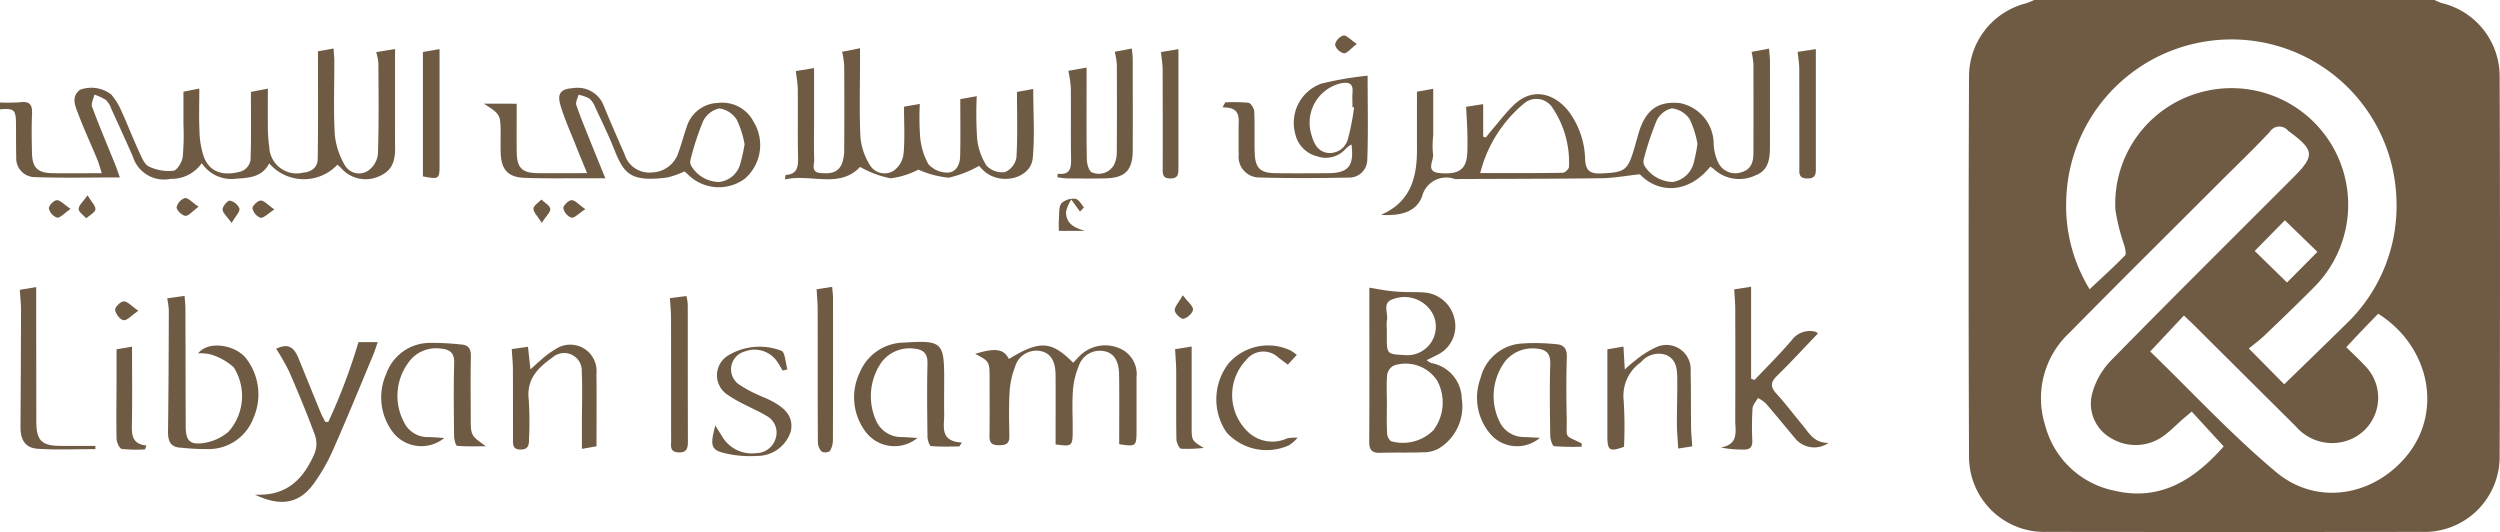 <svg xmlns="http://www.w3.org/2000/svg" width="190.027" height="40.438" viewBox="0 0 190.027 40.438">
  <g id="LIB" transform="translate(-4938.307 968.092)">
    <g id="Group_3188" data-name="Group 3188" transform="translate(4938.307 -968.092)">
      <g id="Group_3187" data-name="Group 3187" transform="translate(0 0)">
        <g id="Group_3186" data-name="Group 3186">
          <path id="Path_16690" data-name="Path 16690" d="M5452.25-968.092a4.641,4.641,0,0,0,.542.233,5.726,5.726,0,0,1,4.407,5.663q.051,14.377,0,28.753a5.712,5.712,0,0,1-5.909,5.779q-14.259.02-28.518,0a5.717,5.717,0,0,1-5.905-5.783q-.062-14.376,0-28.754a5.735,5.735,0,0,1,4.327-5.636,6.335,6.335,0,0,0,.625-.256Zm-26.211,21.981c.977-.919,1.854-1.712,2.679-2.557.119-.123.021-.5-.039-.746a15.342,15.342,0,0,1-.689-2.745,8.787,8.787,0,0,1,6.3-8.864,8.868,8.868,0,0,1,10.1,3.877,8.867,8.867,0,0,1-1.295,10.881c-1.224,1.235-2.478,2.439-3.735,3.64-.412.394-.875.734-1.226,1.023l2.691,2.721c1.533-1.493,3.115-3.019,4.681-4.562a12.4,12.4,0,0,0,3.847-9.532,12.54,12.54,0,0,0-14.605-11.948,12.537,12.537,0,0,0-10.493,12.021,12.106,12.106,0,0,0,1.775,6.79m7.757,9.308c-.285.241-.5.42-.715.607-.434.383-.839.8-1.3,1.149a3.6,3.6,0,0,1-4.077.28,3.011,3.011,0,0,1-1.462-3.432,5.766,5.766,0,0,1,1.428-2.494c4.582-4.673,9.228-9.281,13.854-13.91,1.653-1.654,1.614-2.067-.326-3.5-.023-.017-.048-.033-.07-.052a.855.855,0,0,0-1.392.09c-1.168,1.245-2.4,2.427-3.612,3.635-3.87,3.869-7.76,7.719-11.6,11.617a6.8,6.8,0,0,0-1.87,7.021,6.834,6.834,0,0,0,5.279,5c3.473.812,6.035-.81,8.3-3.365L5433.8-936.8m-.6-7.309-2.563,2.733c3.113,3.016,6.153,6.3,9.555,9.156,3.024,2.537,7.19,1.9,9.765-1.014,3.021-3.414,1.956-8.524-1.987-11.01-.4.406-.8.816-1.2,1.234s-.812.863-1.229,1.306c.53.526.982.933,1.387,1.382a3.436,3.436,0,0,1-1.588,5.8,3.63,3.63,0,0,1-3.626-1.152q-3.855-3.825-7.7-7.659c-.261-.259-.532-.508-.81-.772m5.378-4.913,2.454,2.4,2.314-2.33-2.475-2.4-2.293,2.329" transform="translate(-5267.199 968.092)" fill="#6f5a43"/>
          <path id="Path_16691" data-name="Path 16691" d="M4938.307-952.192a13.818,13.818,0,0,0,1.562-.021c.719-.086.9.214.874.88-.044.982-.026,1.969-.005,2.953.023,1.158.424,1.548,1.6,1.563s2.364,0,3.709,0c-.15-.456-.233-.775-.359-1.078-.478-1.149-1-2.278-1.441-3.442-.224-.6-.557-1.3.143-1.82a2.476,2.476,0,0,1,2.369.356,4.708,4.708,0,0,1,.735,1.164c.482,1.052.9,2.133,1.383,3.185.19.414.4.959.75,1.129a3.509,3.509,0,0,0,1.856.322c.286-.035.656-.65.711-1.041a18.893,18.893,0,0,0,.057-2.513c0-.793,0-1.586,0-2.458l1.206-.239c0,1.143-.039,2.2.014,3.247a6.449,6.449,0,0,0,.33,1.945c.526,1.385,1.811,1.424,2.906,1.081a1.139,1.139,0,0,0,.643-.826c.061-1.692.03-3.388.03-5.193l1.288-.245c0,.914-.013,1.739,0,2.564a11.936,11.936,0,0,0,.108,1.9,2.082,2.082,0,0,0,2.58,1.919c.655-.059,1.091-.422,1.1-1.022.043-2.707.019-5.415.019-8.2l1.185-.214c.022.352.058.653.059.955.005,1.882-.073,3.768.04,5.644a5.714,5.714,0,0,0,.784,2.314,1.248,1.248,0,0,0,1.708.4,1.779,1.779,0,0,0,.782-1.28c.08-2.314.046-4.631.036-6.948a4.338,4.338,0,0,0-.169-.808l1.435-.239V-950c0,.347-.01.7,0,1.042.033.973-.09,1.868-1.115,2.331a2.472,2.472,0,0,1-3.01-.61c-.083-.079-.171-.151-.256-.226a3.492,3.492,0,0,1-5.184-.1c-.543,1.047-1.51,1.1-2.517,1.163a2.706,2.706,0,0,1-2.609-1.177,2.8,2.8,0,0,1-2.374,1.191,2.471,2.471,0,0,1-2.867-1.706q-.812-1.824-1.645-3.639a1.719,1.719,0,0,0-.408-.657,3.989,3.989,0,0,0-.87-.4c-.064.312-.266.674-.172.927.554,1.491,1.178,2.957,1.773,4.432.116.287.21.583.337.934-2.238,0-4.375.051-6.509-.026a1.419,1.419,0,0,1-1.366-1.529c-.028-.868-.008-1.737-.021-2.606-.015-.987-.164-1.107-1.217-1.014Z" transform="translate(-4938.307 959.982)" fill="#6f5a43"/>
          <path id="Path_16692" data-name="Path 16692" d="M5273.931-943.626c2.251-.952,2.764-2.82,2.755-4.98-.006-1.432,0-2.865,0-4.388l1.235-.221c0,1.25,0,2.4,0,3.547a6.507,6.507,0,0,0-.018,1.383c.111.5-.645,1.378.518,1.479,1.47.128,2.038-.3,2.088-1.53.024-.578.018-1.158,0-1.736s-.055-1.127-.089-1.775l1.3-.2v2.474l.2.063c.146-.184.288-.372.441-.55.546-.635,1.054-1.309,1.652-1.891,1.628-1.586,3.333-.675,4.2.449a6.332,6.332,0,0,1,1.254,3.64c.043.886.383,1.119,1.224,1.081,1.81-.083,2.016-.2,2.53-1.967.1-.333.188-.668.284-1,.524-1.844,1.478-2.557,3.179-2.376a3.173,3.173,0,0,1,2.554,3.087,3.607,3.607,0,0,0,.365,1.466,1.437,1.437,0,0,0,1.794.683c.711-.215.862-.8.864-1.441q.011-3.387,0-6.773a6.678,6.678,0,0,0-.142-.918l1.33-.246c.026.362.067.663.068.965.005,2.084,0,4.168,0,6.252,0,.98,0,2-1.1,2.415a2.858,2.858,0,0,1-3.165-.473,2.279,2.279,0,0,0-.271-.191c-1.67,2.082-3.953,2.054-5.354.582-1.094.118-2.015.29-2.937.3-3.62.048-7.241.046-10.861.062a1.358,1.358,0,0,1-.26,0,1.9,1.9,0,0,0-2.5,1.337c-.494,1.275-1.818,1.465-3.14,1.385m7.564-3.176c2.234,0,4.255.011,6.275-.021.167,0,.478-.3.472-.454a7.4,7.4,0,0,0-1.223-4.44,1.45,1.45,0,0,0-2.139-.42,10.084,10.084,0,0,0-3.385,5.335m16.516-2.2a7.259,7.259,0,0,0-.587-1.882,1.89,1.89,0,0,0-1.351-.837,1.708,1.708,0,0,0-1.171.934,22.83,22.83,0,0,0-.979,2.945.715.715,0,0,0,.056.481,2.6,2.6,0,0,0,2.157,1.237,1.966,1.966,0,0,0,1.6-1.513,11.706,11.706,0,0,0,.269-1.365" transform="translate(-5168.981 959.963)" fill="#6f5a43"/>
          <path id="Path_16693" data-name="Path 16693" d="M5134.842-947.354c-1.573,1.684-3.747.514-5.718.957a2.412,2.412,0,0,1,.047-.337c.9-.051.963-.627.946-1.358-.04-1.708,0-3.417-.021-5.126,0-.449-.091-.9-.147-1.412l1.384-.228v4.163c0,.927-.024,1.854.012,2.78.015.376-.259.959.438,1.029.68.068,1.379.047,1.679-.737a2.961,2.961,0,0,0,.162-1.022q.021-3.214,0-6.429a7.5,7.5,0,0,0-.157-1.024l1.36-.268v.992c0,1.94-.062,3.884.035,5.819a4.893,4.893,0,0,0,.716,2.075,1.308,1.308,0,0,0,1.777.444,1.846,1.846,0,0,0,.78-1.295c.11-1.161.036-2.339.036-3.593l1.2-.208a20.057,20.057,0,0,0,.022,2.452,5.259,5.259,0,0,0,.619,2.112,1.947,1.947,0,0,0,1.447.655c.663.008.965-.612.979-1.234.034-1.406.011-2.813.011-4.35l1.249-.226a29.429,29.429,0,0,0,.029,3.211,4.712,4.712,0,0,0,.717,2.073,1.629,1.629,0,0,0,1.408.486,1.49,1.49,0,0,0,.863-1.1c.1-1.633.041-3.275.041-4.992l1.236-.225c0,1.816.125,3.554-.037,5.265-.146,1.543-2.435,2.1-3.693.979a4.245,4.245,0,0,1-.383-.4,8.361,8.361,0,0,1-2.319.9,7.564,7.564,0,0,1-2.3-.613,6.3,6.3,0,0,1-2.111.661,7.611,7.611,0,0,1-2.307-.863" transform="translate(-5069.456 960.033)" fill="#6f5a43"/>
          <path id="Path_16694" data-name="Path 16694" d="M5275.5-892.656a1.577,1.577,0,0,0,.36.224,2.8,2.8,0,0,1,2.308,2.686,3.749,3.749,0,0,1-1.734,3.8,2.358,2.358,0,0,1-1.153.294c-1.1.044-2.2,0-3.3.041-.643.022-.851-.224-.846-.864.025-3.268.011-6.536.011-9.8v-1.89c.478.079.954.171,1.434.235.37.049.744.075,1.117.091.607.026,1.22-.011,1.82.061a2.554,2.554,0,0,1,2.111,2.033,2.41,2.41,0,0,1-1.3,2.68c-.243.13-.494.245-.824.408m-3.026,3.252c0,.75-.022,1.5.014,2.251a.9.9,0,0,0,.286.654,3.293,3.293,0,0,0,3.238-.828,3.5,3.5,0,0,0,.295-3.754,2.858,2.858,0,0,0-3.274-1.174.943.943,0,0,0-.532.689c-.072.714-.025,1.441-.026,2.162m-.005-5.732v.606c0,1.5.006,1.409,1.512,1.5a2.167,2.167,0,0,0,1.97-3.165,2.443,2.443,0,0,0-3-1.1c-.884.261-.342,1.081-.479,1.637a2.264,2.264,0,0,0-.006.518" transform="translate(-5167.061 920.031)" fill="#6f5a43"/>
          <path id="Path_16695" data-name="Path 16695" d="M5058.43-945.5c0,1.235-.012,2.445,0,3.655.016,1.23.4,1.61,1.619,1.624,1.177.013,2.354,0,3.732,0-.343-.839-.616-1.491-.876-2.148-.394-.994-.839-1.972-1.144-2.993-.283-.949.037-1.267,1-1.328a2.129,2.129,0,0,1,2.318,1.429c.5,1.2,1.02,2.4,1.546,3.588a1.958,1.958,0,0,0,2.052,1.4,2.184,2.184,0,0,0,2.064-1.573c.229-.624.392-1.271.614-1.9a2.559,2.559,0,0,1,2.4-1.814,2.667,2.667,0,0,1,2.675,1.421,3.385,3.385,0,0,1-.656,4.336,3.332,3.332,0,0,1-4.35-.339,1.58,1.58,0,0,0-.254-.211,6.48,6.48,0,0,1-1.3.463c-2.848.364-3.3-.309-4.053-2.2-.428-1.074-.94-2.115-1.43-3.164a1.6,1.6,0,0,0-.432-.64,3.077,3.077,0,0,0-.827-.287c-.062.263-.24.566-.166.784.325.957.719,1.891,1.095,2.831.34.851.69,1.7,1.112,2.734-.636,0-1.085,0-1.534,0-1.536-.006-3.073.025-4.607-.033-1.253-.047-1.765-.618-1.813-1.857-.018-.463-.007-.927-.007-1.39,0-1.573,0-1.573-1.274-2.392Zm17.322,3.079a7.2,7.2,0,0,0-.592-1.854,1.88,1.88,0,0,0-1.331-.867,1.814,1.814,0,0,0-1.233.976,20.9,20.9,0,0,0-.961,2.952.6.6,0,0,0,.089.477,2.474,2.474,0,0,0,2.095,1.186,1.888,1.888,0,0,0,1.631-1.477,12.024,12.024,0,0,0,.3-1.392" transform="translate(-5019.155 953.383)" fill="#6f5a43"/>
          <path id="Path_16696" data-name="Path 16696" d="M5175.365-883.494c1.561-.469,2.162-.376,2.559.393,2.333-1.43,3.235-1.386,4.885.287.192-.2.377-.409.576-.6a2.748,2.748,0,0,1,2.992-.477,2.118,2.118,0,0,1,1.249,2.185q0,1.953,0,3.905c0,1.369,0,1.369-1.319,1.178,0-1.77.019-3.523-.006-5.277-.016-1.089-.413-1.662-1.151-1.8a1.69,1.69,0,0,0-1.921,1.148,5.873,5.873,0,0,0-.436,1.833c-.071.949-.02,1.908-.02,2.862,0,1.418,0,1.418-1.3,1.251,0-1.767.008-3.509,0-5.252-.007-1.086-.375-1.674-1.1-1.835a1.677,1.677,0,0,0-1.977,1.18,6.141,6.141,0,0,0-.419,1.924c-.068,1.124-.035,2.255-.018,3.383.009.566-.3.656-.771.66-.494,0-.75-.123-.74-.68.025-1.446.008-2.892.008-4.339,0-1.352,0-1.352-1.087-1.924" transform="translate(-5101.237 910.388)" fill="#6f5a43"/>
          <path id="Path_16697" data-name="Path 16697" d="M5357.625-898.2l1.285-.2v6.988l.263.1c.96-1.019,1.962-2,2.864-3.072a1.694,1.694,0,0,1,1.767-.593c.073.013.135.091.188.129-1.038,1.081-2.042,2.174-3.1,3.211-.5.486-.537.844-.055,1.367.686.745,1.292,1.562,1.943,2.339.52.62.9,1.42,2.016,1.4a1.881,1.881,0,0,1-2.474-.266c-.764-.909-1.513-1.832-2.289-2.731a2.821,2.821,0,0,0-.6-.415c-.145.263-.395.518-.414.79a22.429,22.429,0,0,0-.017,2.431c.021.538-.2.725-.714.7a8.407,8.407,0,0,1-1.672-.156c1.391-.254,1.088-1.244,1.09-2.069q.012-4.214,0-8.428c0-.482-.047-.965-.078-1.529" transform="translate(-5225.808 920.194)" fill="#6f5a43"/>
          <path id="Path_16698" data-name="Path 16698" d="M4978.959-895.981l1.318-.184c.025.365.064.67.064.974.011,2.982.011,5.964.022,8.946,0,1.055.3,1.418,1.337,1.267a3.8,3.8,0,0,0,1.912-.859,4.082,4.082,0,0,0,.4-4.9,4.567,4.567,0,0,0-1.736-.975,3.155,3.155,0,0,0-.973-.083c.816-1.033,2.918-.615,3.679.417a4.47,4.47,0,0,1,.515,4.527,3.631,3.631,0,0,1-3.291,2.328,18.106,18.106,0,0,1-2.159-.1c-.848-.024-1.04-.5-1.029-1.26.042-3.068.051-6.136.061-9.2a6.55,6.55,0,0,0-.123-.893" transform="translate(-4966.247 918.657)" fill="#6f5a43"/>
          <path id="Path_16699" data-name="Path 16699" d="M5235.679-947.663a12.117,12.117,0,0,1,1.763.032c.181.027.427.421.438.656.05,1.039.005,2.082.035,3.122.034,1.186.415,1.559,1.587,1.573,1.332.017,2.663.008,3.994,0,1.534-.005,1.985-.539,1.778-2.183a2.055,2.055,0,0,0-.4.281,2.005,2.005,0,0,1-2.208.621,2.255,2.255,0,0,1-1.67-1.718,3.168,3.168,0,0,1,1.959-3.8,25.158,25.158,0,0,1,3.544-.612c0,2.325.054,4.4-.029,6.465a1.368,1.368,0,0,1-1.428,1.281c-2.256.042-4.514.057-6.77-.008a1.568,1.568,0,0,1-1.572-1.728c-.024-.635,0-1.272-.01-1.908-.013-.78.265-1.729-1.223-1.688l.211-.387m9.791.384-.122-.022c0-.377-.024-.755.005-1.129.05-.651-.241-.788-.839-.691a3.076,3.076,0,0,0-2.277,3.945c.184.665.5,1.29,1.284,1.359a1.421,1.421,0,0,0,1.492-1.1,18.625,18.625,0,0,0,.458-2.358" transform="translate(-5142.545 955.444)" fill="#6f5a43"/>
          <path id="Path_16700" data-name="Path 16700" d="M5005.839-878.855a44.541,44.541,0,0,0,2.3-6.079h1.466c-.14.395-.229.687-.346.967-1,2.4-1.983,4.809-3.036,7.186a14.166,14.166,0,0,1-1.5,2.627c-1.09,1.488-2.5,1.757-4.456.813,2.522.129,3.735-1.285,4.546-3.156a2.026,2.026,0,0,0,.016-1.372c-.6-1.625-1.266-3.228-1.955-4.818a17.616,17.616,0,0,0-.992-1.743c.817-.387,1.312-.224,1.689.7.556,1.365,1.108,2.731,1.669,4.094.106.258.243.5.365.755l.236.023" transform="translate(-4980.891 910.938)" fill="#6f5a43"/>
          <path id="Path_16701" data-name="Path 16701" d="M5150.746-877.683a2.752,2.752,0,0,1-3.962-.5,4.359,4.359,0,0,1-.4-4.528,3.674,3.674,0,0,1,3.362-2.221l.086-.007c2.734-.178,2.946.014,2.946,2.666,0,.925-.014,1.851,0,2.776s-.372,2.075,1.354,2.161l-.212.3c-.717,0-1.437.033-2.147-.033-.113-.01-.261-.462-.264-.71-.022-1.85-.047-3.7,0-5.551.022-.8-.338-1.09-1.049-1.15a2.67,2.67,0,0,0-2.444,1.039,4.522,4.522,0,0,0-.373,4.526,2.09,2.09,0,0,0,1.9,1.161c.35.008.7.039,1.2.069" transform="translate(-5081.01 910.974)" fill="#6f5a43"/>
          <path id="Path_16702" data-name="Path 16702" d="M5305.363-876.849a18.549,18.549,0,0,1-2.095-.037c-.132-.015-.295-.5-.3-.777-.026-1.822-.056-3.645,0-5.466.028-.858-.362-1.131-1.107-1.181a2.672,2.672,0,0,0-2.313.959,4.433,4.433,0,0,0-.365,4.739,2.056,2.056,0,0,0,1.8,1.031c.354.009.709.034,1.2.059a2.69,2.69,0,0,1-3.646-.154,4.248,4.248,0,0,1-.87-4.374,3.455,3.455,0,0,1,3.025-2.632,14.665,14.665,0,0,1,2.677.04c.626.027.883.335.859,1.009-.051,1.531-.039,3.066-.009,4.6.032,1.655-.253,1.24,1.128,1.933l.015.253" transform="translate(-5185.132 910.801)" fill="#6f5a43"/>
          <path id="Path_16703" data-name="Path 16703" d="M5035.792-877.534a2.744,2.744,0,0,1-3.842-.356,4.379,4.379,0,0,1-.57-4.518,3.52,3.52,0,0,1,3.348-2.353,20.209,20.209,0,0,1,2.333.12c.574.035.767.334.754.911-.035,1.534-.012,3.069-.012,4.6,0,1.411,0,1.411,1.156,2.226-.732,0-1.468.03-2.194-.034-.1-.009-.224-.482-.227-.741-.02-1.852-.047-3.706.007-5.558.022-.78-.339-1.028-1.007-1.09a2.566,2.566,0,0,0-2.5,1.1,4.255,4.255,0,0,0-.331,4.447,1.99,1.99,0,0,0,1.884,1.177c.355.008.709.04,1.2.069" transform="translate(-5002.022 910.825)" fill="#6f5a43"/>
          <path id="Path_16704" data-name="Path 16704" d="M5195.375-946.782c.936.113,1.031-.4,1.019-1.106-.032-1.822,0-3.644-.02-5.466a9.415,9.415,0,0,0-.187-1.251l1.387-.247v1.281c0,1.909-.019,3.818.018,5.726.006.338.182.908.387.962a1.332,1.332,0,0,0,1.667-.553,2.052,2.052,0,0,0,.221-.914c.019-2.255.017-4.511.006-6.767a6.287,6.287,0,0,0-.16-.936l1.3-.245c.028.3.068.551.069.8,0,2.314.011,4.627,0,6.941-.008,1.52-.581,2.1-2.1,2.128-.984.02-1.968.011-2.953,0a5.288,5.288,0,0,1-.67-.089l.012-.263" transform="translate(-5114.981 959.987)" fill="#6f5a43"/>
          <path id="Path_16705" data-name="Path 16705" d="M5335.485-876.5l-1.07.164c-.036-.632-.094-1.22-.1-1.809-.005-1.186.039-2.373.025-3.56-.008-.705-.085-1.427-.862-1.75a1.745,1.745,0,0,0-1.886.545,3.128,3.128,0,0,0-1.325,2.911,32.148,32.148,0,0,1,.027,3.53c-1.094.4-1.263.288-1.265-.8,0-2.168,0-4.336,0-6.607l1.222-.209c.034.565.063,1.043.1,1.74a10.471,10.471,0,0,1,.808-.693,7.161,7.161,0,0,1,1.669-1.039,1.85,1.85,0,0,1,2.53,1.865c.032,1.418.015,2.837.032,4.255.006.455.055.91.089,1.46" transform="translate(-5206.851 910.429)" fill="#6f5a43"/>
          <path id="Path_16706" data-name="Path 16706" d="M5062.7-883.913l1.233-.171c.061.565.113,1.04.187,1.719.324-.294.511-.484.719-.648a7.076,7.076,0,0,1,1.245-.928,2,2,0,0,1,3.052,1.9c.024,1.817.005,3.635.005,5.521l-1.111.195c0-.676,0-1.268,0-1.861,0-1.331.052-2.666-.011-3.994a1.338,1.338,0,0,0-2.229-1.088c-1.084.765-1.989,1.641-1.8,3.2a27.378,27.378,0,0,1,.021,3.037c0,.47-.1.771-.675.756s-.542-.394-.543-.773c0-1.766,0-3.533-.006-5.3,0-.483-.053-.967-.088-1.569" transform="translate(-5023.8 910.444)" fill="#6f5a43"/>
          <path id="Path_16707" data-name="Path 16707" d="M4948.869-885.992c-1.465,0-2.936.073-4.394-.026-.926-.063-1.306-.672-1.3-1.624.017-2.948.036-5.9.042-8.844,0-.51-.057-1.02-.092-1.613l1.244-.208c0,.4,0,.707,0,1.015q0,4.6.009,9.192c0,1.462.4,1.858,1.848,1.865.881,0,1.761,0,2.642,0l0,.243" transform="translate(-4941.618 920.129)" fill="#6f5a43"/>
          <path id="Path_16708" data-name="Path 16708" d="M5116.795-881.963c-.13-.215-.252-.436-.394-.645a2.084,2.084,0,0,0-2.523-.8,1.4,1.4,0,0,0-.416,2.489,9.437,9.437,0,0,0,1.518.822c.205.105.427.178.636.276,1.465.685,1.979,1.376,1.808,2.424a2.671,2.671,0,0,1-2.6,1.917,8.211,8.211,0,0,1-2.064-.129c-1.421-.274-1.531-.515-1.089-2.184.2.326.34.545.478.763a2.612,2.612,0,0,0,2.625,1.337,1.547,1.547,0,0,0,1.487-1.129,1.436,1.436,0,0,0-.709-1.709c-.464-.289-.976-.5-1.46-.759a10.526,10.526,0,0,1-1.506-.849,1.764,1.764,0,0,1,.1-3,4.609,4.609,0,0,1,4.014-.331c.266.078.308.921.454,1.411l-.36.092" transform="translate(-5057.3 910.135)" fill="#6f5a43"/>
          <path id="Path_16709" data-name="Path 16709" d="M5101.148-895.969l1.256-.159a4.162,4.162,0,0,1,.1.614c.005,3.471,0,6.942.011,10.414,0,.538-.072.9-.748.853-.647-.046-.526-.5-.527-.88-.006-3.1,0-6.19-.007-9.285,0-.483-.051-.966-.084-1.556" transform="translate(-5050.227 918.631)" fill="#6f5a43"/>
          <path id="Path_16710" data-name="Path 16710" d="M5136.8-898.173l1.18-.185c.028.342.065.594.066.847q.007,5.383-.007,10.766a1.65,1.65,0,0,1-.231.867.645.645,0,0,1-.633.034,1.094,1.094,0,0,1-.28-.727c-.018-3.357-.009-6.714-.016-10.071,0-.483-.048-.966-.079-1.531" transform="translate(-5074.728 920.163)" fill="#6f5a43"/>
          <path id="Path_16711" data-name="Path 16711" d="M5240.086-883.414l-.68.743-.708-.528a1.654,1.654,0,0,0-2.457.172,3.859,3.859,0,0,0,.244,5.566,2.686,2.686,0,0,0,2.851.4,2.764,2.764,0,0,1,.812-.053,3.041,3.041,0,0,1-.646.568,4.123,4.123,0,0,1-4.756-.973,4.462,4.462,0,0,1,.161-5.253,3.989,3.989,0,0,1,4.736-.961,5.192,5.192,0,0,1,.441.315" transform="translate(-5141.515 910.388)" fill="#6f5a43"/>
          <path id="Path_16712" data-name="Path 16712" d="M5375.266-955.942l1.385-.206v2.328q0,3.289,0,6.578c0,.463.079.942-.662.927-.7-.015-.59-.477-.59-.9,0-2.481,0-4.962-.007-7.443,0-.391-.073-.781-.125-1.286" transform="translate(-5238.628 959.883)" fill="#6f5a43"/>
          <path id="Path_16713" data-name="Path 16713" d="M5220.515-955.922l1.327-.214c0,1.429,0,2.755,0,4.08,0,1.65,0,3.3,0,4.949,0,.436,0,.8-.615.8-.639,0-.581-.411-.58-.822,0-2.489.005-4.978-.005-7.467,0-.4-.075-.791-.129-1.322" transform="translate(-5132.268 959.875)" fill="#6f5a43"/>
          <path id="Path_16714" data-name="Path 16714" d="M5041.108-946.478v-9.456l1.265-.218v1.016c0,2.635,0,5.27,0,7.905,0,.944-.08.992-1.263.752" transform="translate(-5008.962 959.885)" fill="#6f5a43"/>
          <path id="Path_16715" data-name="Path 16715" d="M4968.755-876.029a9.976,9.976,0,0,1-1.761-.038c-.183-.033-.4-.511-.4-.789-.032-1.59,0-3.182,0-4.773,0-.63,0-1.26,0-2.01l1.178-.2c0,2.033.024,3.967-.011,5.9-.015.8,0,1.508,1.105,1.612l-.11.3" transform="translate(-4957.735 910.188)" fill="#6f5a43"/>
          <path id="Path_16716" data-name="Path 16716" d="M5223.958-883.664l1.256-.2c0,.6,0,1.132,0,1.664q0,2.207,0,4.413c0,1.071,0,1.071.922,1.63a11.225,11.225,0,0,1-1.721.061c-.148-.015-.355-.466-.36-.72-.031-1.7-.007-3.4-.016-5.1,0-.541-.05-1.082-.083-1.74" transform="translate(-5134.635 910.204)" fill="#6f5a43"/>
          <path id="Path_16717" data-name="Path 16717" d="M5196.614-919.727a2.892,2.892,0,0,0-.4.926c-.013.929.661,1.225,1.438,1.457h-1.985c0-.3-.02-.606.005-.906.034-.408-.023-.905.191-1.191a1.342,1.342,0,0,1,1.057-.341c.241.023.453.406.653.649a3.033,3.033,0,0,1-.3.322l-.657-.915" transform="translate(-5115.184 934.893)" fill="#6f5a43"/>
          <path id="Path_16718" data-name="Path 16718" d="M4968.043-894.128c-.521.359-.842.752-1.113.719s-.61-.484-.649-.787c-.027-.2.431-.655.663-.648.3.008.591.362,1.1.716" transform="translate(-4957.533 917.749)" fill="#6f5a43"/>
          <path id="Path_16719" data-name="Path 16719" d="M5224.469-896.309c.4.522.8.818.778,1.085s-.426.633-.724.7c-.176.043-.646-.388-.665-.63-.021-.289.3-.6.61-1.159" transform="translate(-5134.565 918.756)" fill="#6f5a43"/>
          <path id="Path_16720" data-name="Path 16720" d="M4982.908-919.3c-.482.351-.762.713-1.007.691s-.667-.419-.665-.648a.957.957,0,0,1,.633-.7c.242-.036.542.322,1.039.657" transform="translate(-4967.812 935.014)" fill="#6f5a43"/>
          <path id="Path_16721" data-name="Path 16721" d="M5264.483-958.818c-.464.357-.74.731-.98.709a.943.943,0,0,1-.67-.651.955.955,0,0,1,.629-.7c.234-.04.537.316,1.021.639" transform="translate(-5161.354 962.159)" fill="#6f5a43"/>
          <path id="Path_16722" data-name="Path 16722" d="M4993.1-917.622c-.356-.506-.684-.77-.687-1.038,0-.234.392-.687.551-.662a1.018,1.018,0,0,1,.729.6c.049.24-.281.558-.592,1.1" transform="translate(-4975.494 934.573)" fill="#6f5a43"/>
          <path id="Path_16723" data-name="Path 16723" d="M5068.607-917.809c-.328-.528-.643-.812-.631-1.082.011-.238.387-.459.6-.688.242.233.641.442.679.7.036.244-.312.544-.65,1.065" transform="translate(-5027.428 934.749)" fill="#6f5a43"/>
          <path id="Path_16724" data-name="Path 16724" d="M4958.085-920.624c.309.521.643.833.6,1.08s-.454.448-.7.668c-.206-.236-.579-.475-.575-.709,0-.274.335-.544.68-1.039" transform="translate(-4951.433 935.467)" fill="#6f5a43"/>
          <path id="Path_16725" data-name="Path 16725" d="M4951.841-918.77c-.5.345-.8.7-1.032.667a.982.982,0,0,1-.623-.7c-.024-.2.381-.619.6-.626.267-.008.543.32,1.05.66" transform="translate(-4946.471 934.646)" fill="#6f5a43"/>
          <path id="Path_16726" data-name="Path 16726" d="M5076.911-918.749c-.514.334-.82.686-1.06.646a.99.99,0,0,1-.614-.718c-.021-.192.4-.609.627-.61.271,0,.543.332,1.047.682" transform="translate(-5032.418 934.647)" fill="#6f5a43"/>
          <path id="Path_16727" data-name="Path 16727" d="M5001.341-918.663c-.521.328-.829.673-1.063.629a1,1,0,0,1-.605-.718c-.022-.183.4-.589.63-.59.266,0,.534.328,1.039.68" transform="translate(-4980.482 934.587)" fill="#6f5a43"/>
        </g>
      </g>
    </g>
  </g>
</svg>
